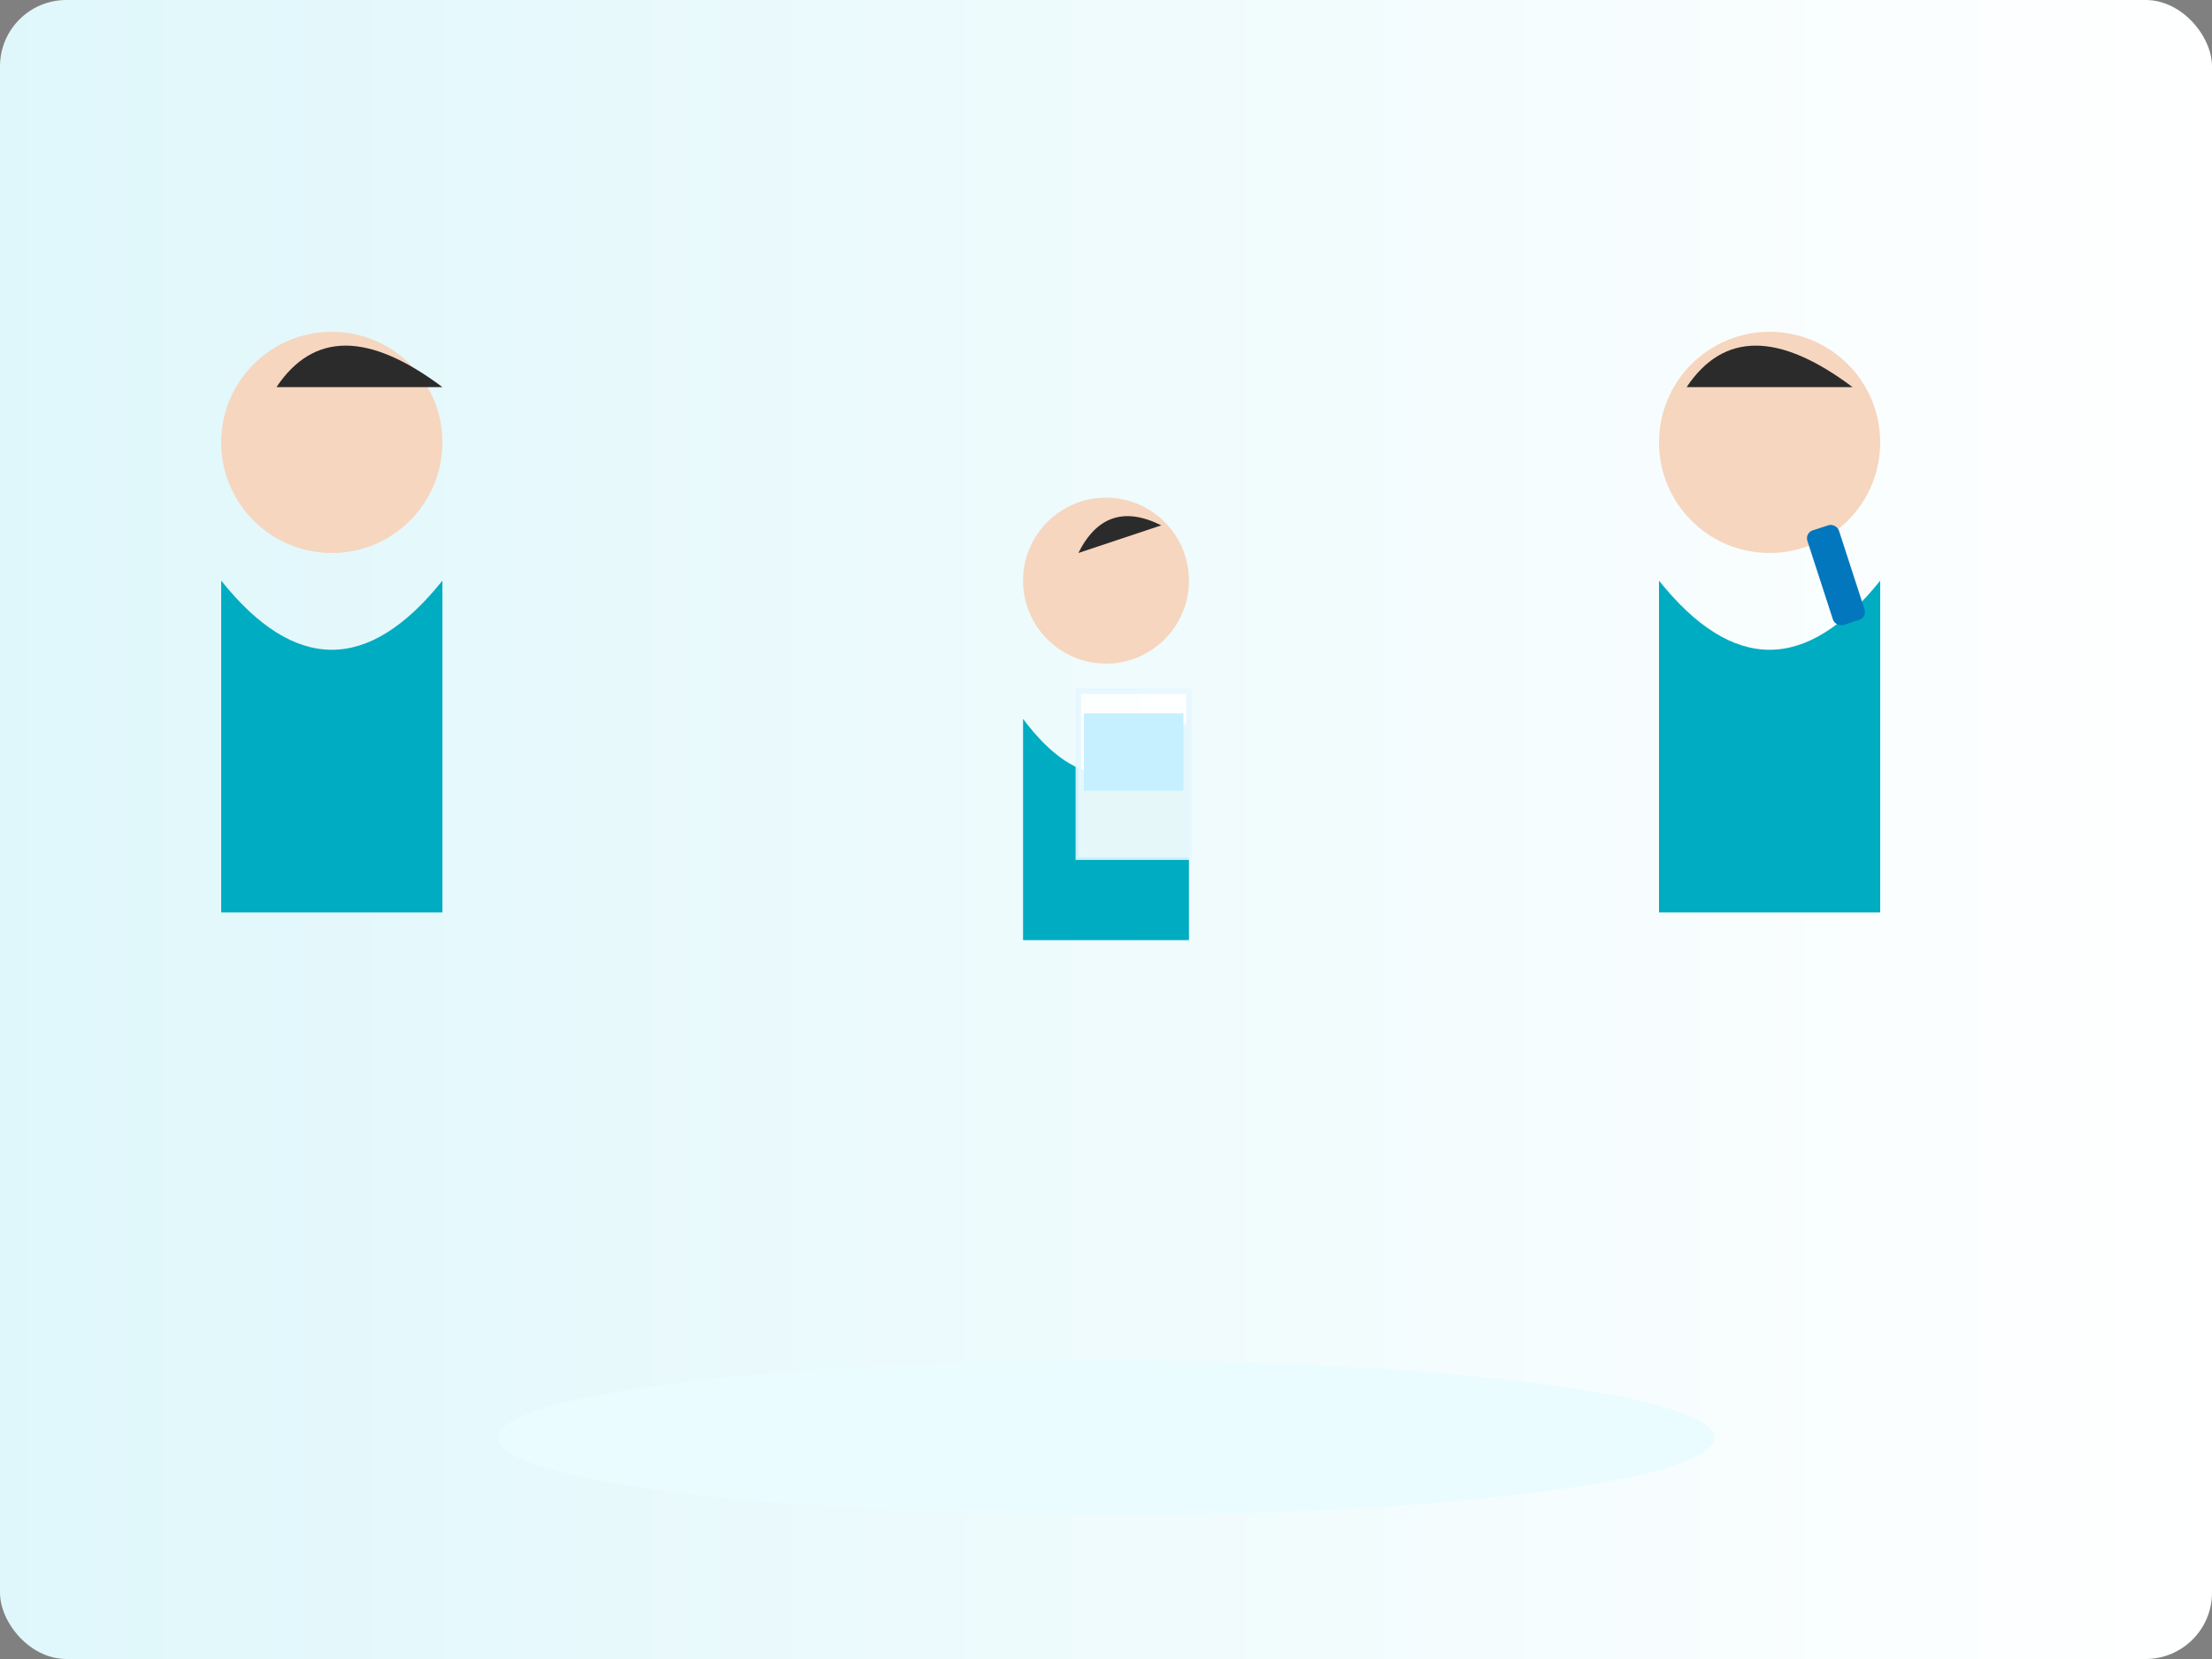 <?xml version="1.0" encoding="UTF-8"?>
<svg xmlns="http://www.w3.org/2000/svg" viewBox="0 0 800 600" width="800" height="600">
  <rect x="0" y="0" width="800" height="600" fill="#808080" stroke="none"/>
  <defs>
    <linearGradient id="g1" x1="0" x2="1">
      <stop offset="0%" stop-color="#dff7fb"/>
      <stop offset="100%" stop-color="#fff"/>
    </linearGradient>
    <style><![CDATA[
      .bg{fill:url(#g1)}
      .skin{fill:#f6d6bf}
      .hair{fill:#2b2b2b}
      .clothes{fill:#00acc1}
      .accent{fill:#0277bd}
      .glass{fill:#ffffff; opacity:0.9}
      .water{fill:#c6f0ff}
    ]]></style>
  </defs>
  <rect width="100%" height="100%" class="bg" rx="24"/>

  <!-- Family simplified vector: parent left, child center, parent right -->
  <!-- Parent left -->
  <g transform="translate(120,200)">
    <circle cx="0" cy="-40" r="40" class="skin"/>
    <path d="M-40,10 q40,50 80,0 v120 h-80 z" class="clothes"/>
    <path d="M-20,-60 q20,-30 60,0" class="hair"/>
  </g>

  <!-- Child center holding a glass -->
  <g transform="translate(400,240)">
    <circle cx="0" cy="-30" r="30" class="skin"/>
    <path d="M-30,20 q30,40 60,0 v80 h-60 z" class="clothes"/>
    <path d="M-10,10 h40 v60 h-40 z" class="glass" stroke="#e6f7ff" stroke-width="2"/>
    <path d="M-8,18 h36 v28 H-8 z" class="water"/>
    <path d="M-10,-40 q10,-20 30,-10" class="hair"/>
  </g>

  <!-- Parent right offering a bottle -->
  <g transform="translate(640,200)">
    <circle cx="0" cy="-40" r="40" class="skin"/>
    <path d="M-40,10 q40,50 80,0 v120 h-80 z" class="clothes"/>
    <path d="M-30,-60 q20,-30 60,0" class="hair"/>
    <rect x="18" y="-10" width="12" height="36" rx="3" class="accent" transform="rotate(-18 24 8)"/>
  </g>

  <!-- Decorative water ripple at bottom -->
  <g transform="translate(400,520)">
    <ellipse rx="220" ry="28" fill="#eafcff"/>
  </g>
</svg>
